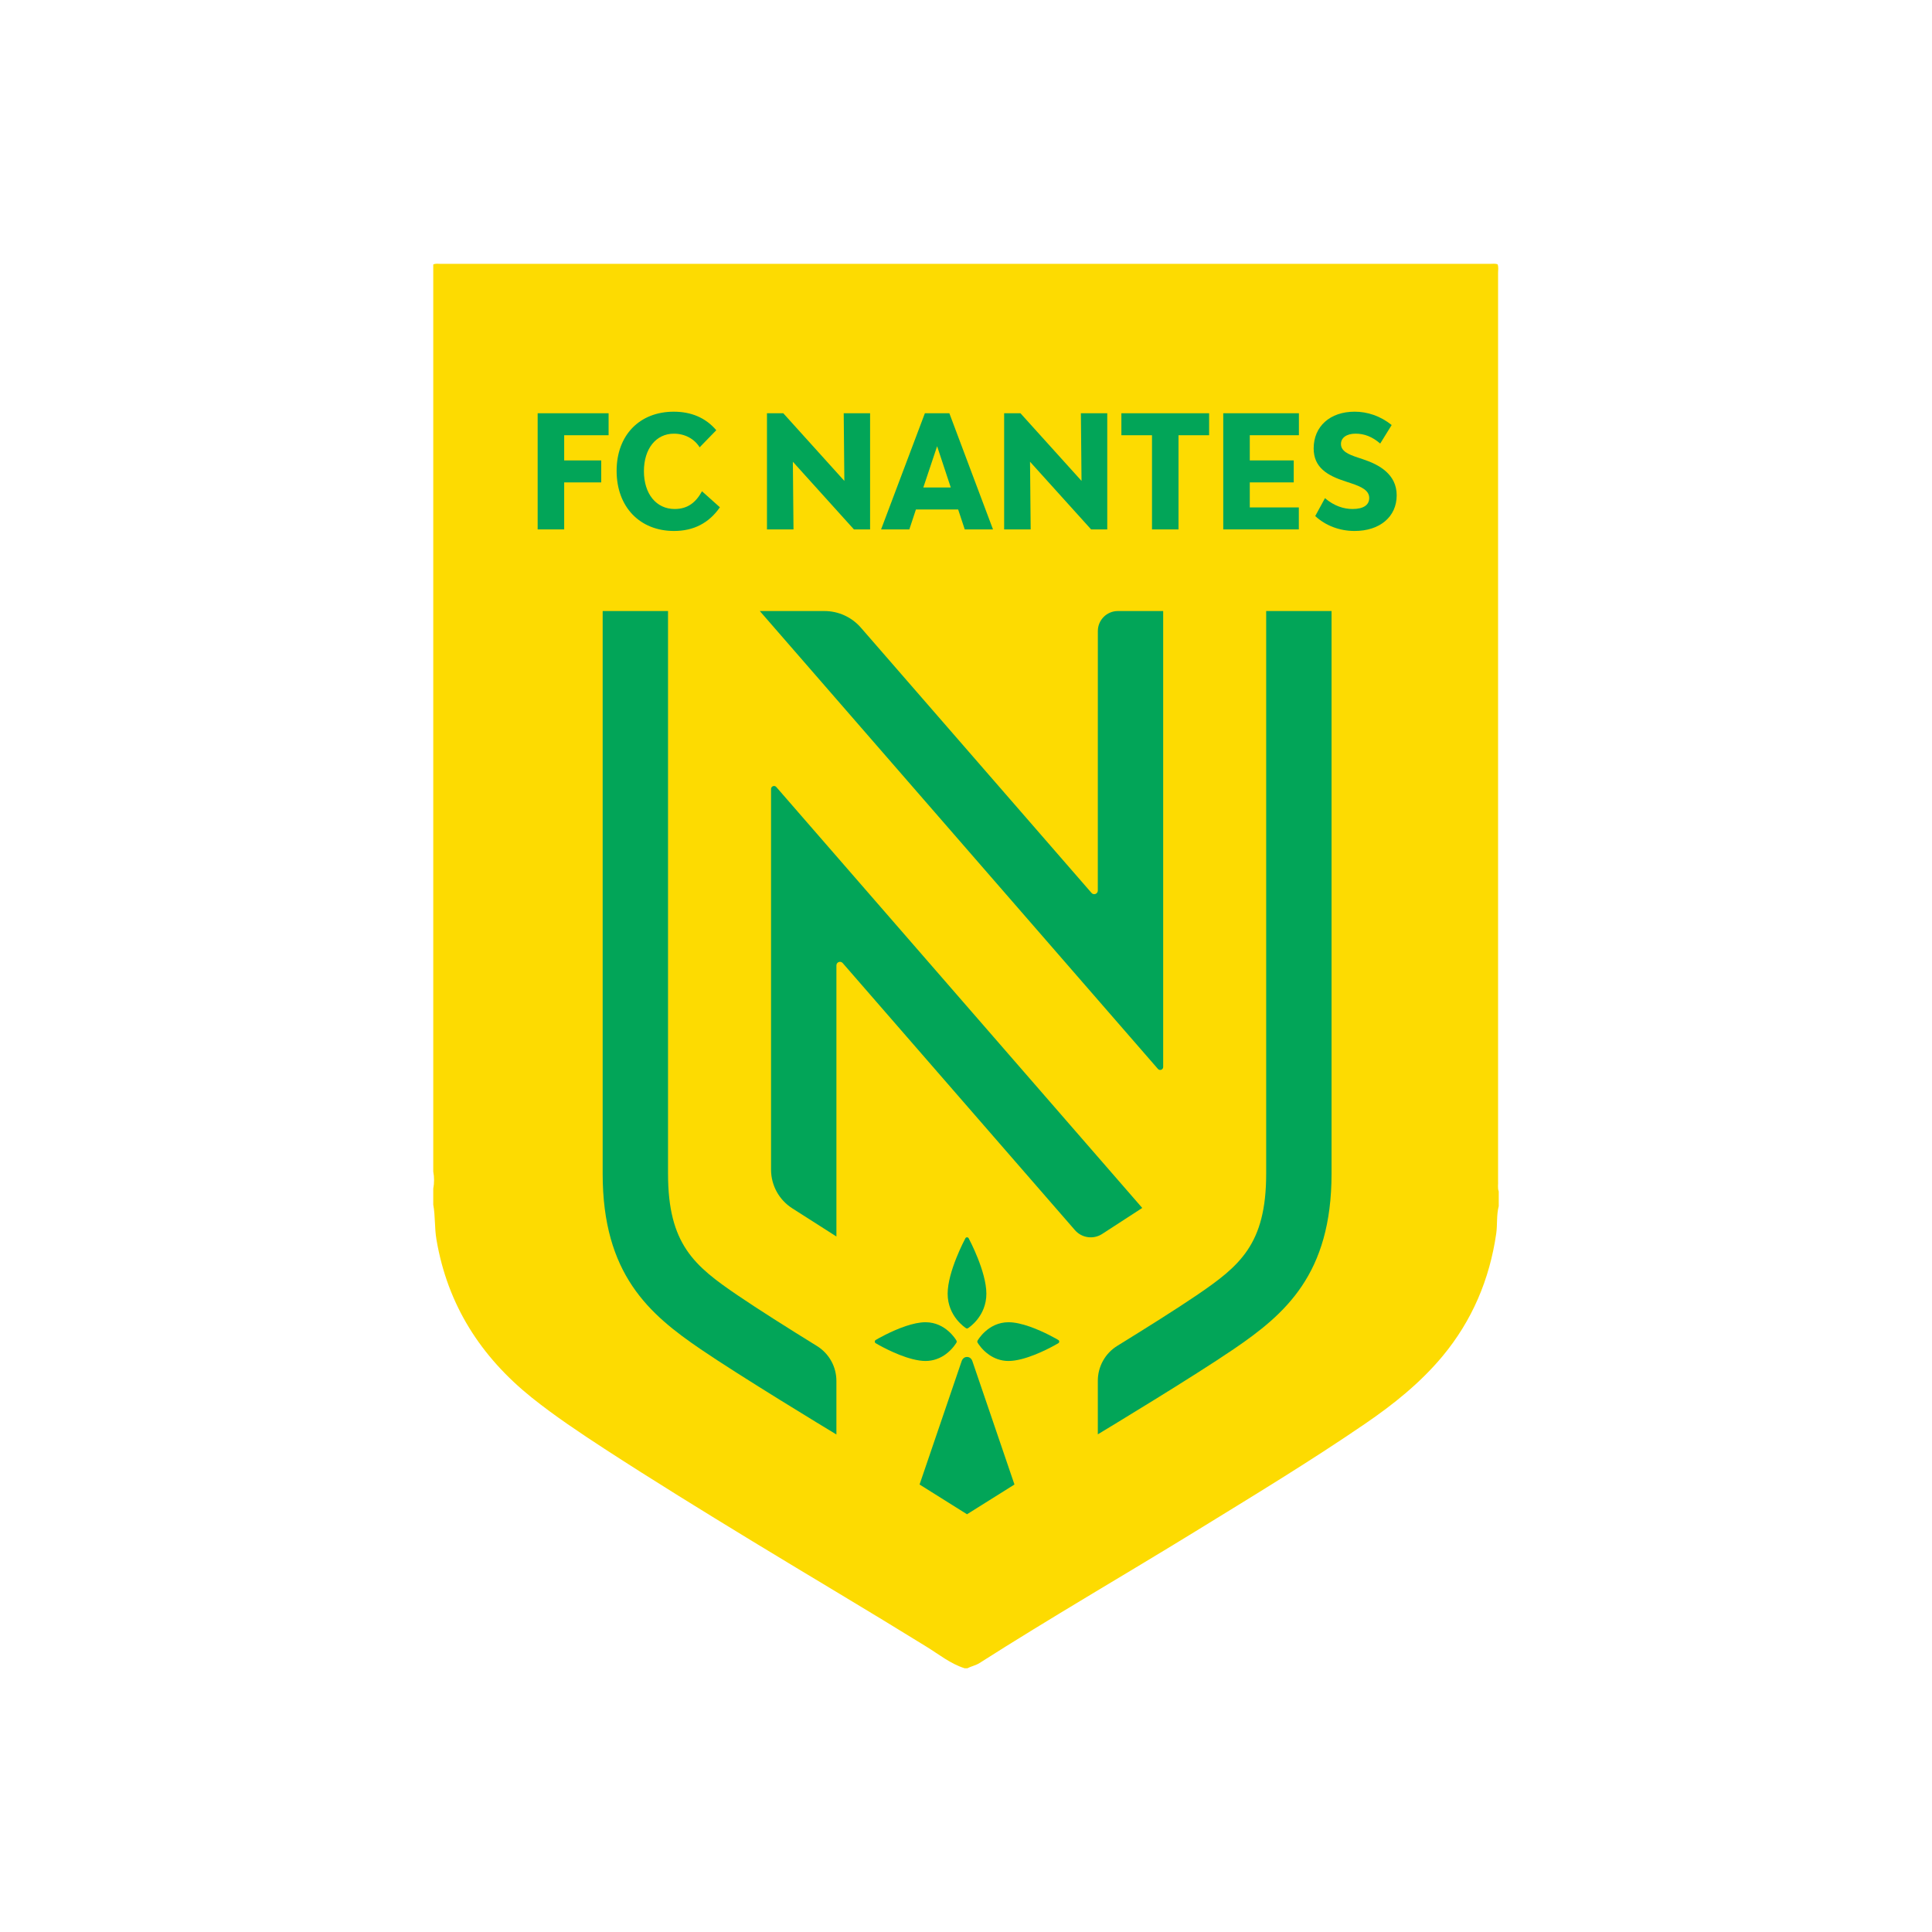 <?xml version="1.0" encoding="UTF-8" standalone="no"?>
<svg
   xmlns:dc="http://purl.org/dc/elements/1.1/"
   xmlns:cc="http://creativecommons.org/ns#"
   xmlns:rdf="http://www.w3.org/1999/02/22-rdf-syntax-ns#"
   xmlns:svg="http://www.w3.org/2000/svg"
   xmlns="http://www.w3.org/2000/svg"
   xmlns:sodipodi="http://sodipodi.sourceforge.net/DTD/sodipodi-0.dtd"
   xmlns:inkscape="http://www.inkscape.org/namespaces/inkscape"
   id="svg1190"
   version="1.1"
   viewBox="0 0 4096 4096"
   height="4096mm"
   width="4096mm"
   sodipodi:docname="nantes-fc-logo.svg"
   inkscape:export-filename="G:\Users\suitedoalex\sites\nantes-fc-logo-0.png"
   inkscape:export-xdpi="25.4"
   inkscape:export-ydpi="25.4"
   inkscape:version="0.92.2 (5c3e80d, 2017-08-06)">
  <sodipodi:namedview
     pagecolor="#ffffff"
     bordercolor="#666666"
     borderopacity="1"
     objecttolerance="10"
     gridtolerance="10"
     guidetolerance="10"
     inkscape:pageopacity="0"
     inkscape:pageshadow="2"
     inkscape:window-width="1600"
     inkscape:window-height="837"
     id="namedview47"
     showgrid="false"
     inkscape:zoom="0.014142136"
     inkscape:cx="-467.18421"
     inkscape:cy="9765.5763"
     inkscape:window-x="-8"
     inkscape:window-y="-8"
     inkscape:window-maximized="1"
     inkscape:current-layer="svg1190" />
  <defs
     id="defs1184">
    <clipPath
       id="clipPath312"
       clipPathUnits="userSpaceOnUse">
      <path
         id="path310"
         d="M 0,0 H 595.276 V 765.354 H 0 Z"
         inkscape:connector-curvature="0" />
    </clipPath>
    <clipPath
       id="clipPath344"
       clipPathUnits="userSpaceOnUse">
      <path
         id="path342"
         d="M 0,0 H 595.276 V 765.354 H 0 Z"
         inkscape:connector-curvature="0" />
    </clipPath>
    <clipPath
       id="clipPath312-3"
       clipPathUnits="userSpaceOnUse">
      <path
         inkscape:connector-curvature="0"
         id="path310-5"
         d="M 0,0 H 595.276 V 765.354 H 0 Z" />
    </clipPath>
    <clipPath
       id="clipPath344-7"
       clipPathUnits="userSpaceOnUse">
      <path
         inkscape:connector-curvature="0"
         id="path342-1"
         d="M 0,0 H 595.276 V 765.354 H 0 Z" />
    </clipPath>
    <clipPath
       id="clipPath312-3-4"
       clipPathUnits="userSpaceOnUse">
      <path
         inkscape:connector-curvature="0"
         id="path310-5-4"
         d="M 0,0 H 595.276 V 765.354 H 0 Z" />
    </clipPath>
    <clipPath
       id="clipPath344-7-4"
       clipPathUnits="userSpaceOnUse">
      <path
         inkscape:connector-curvature="0"
         id="path342-1-0"
         d="M 0,0 H 595.276 V 765.354 H 0 Z" />
    </clipPath>
    <clipPath
       id="clipPath312-3-4-4"
       clipPathUnits="userSpaceOnUse">
      <path
         inkscape:connector-curvature="0"
         id="path310-5-4-5"
         d="M 0,0 H 595.276 V 765.354 H 0 Z" />
    </clipPath>
    <clipPath
       id="clipPath344-7-4-9"
       clipPathUnits="userSpaceOnUse">
      <path
         inkscape:connector-curvature="0"
         id="path342-1-0-5"
         d="M 0,0 H 595.276 V 765.354 H 0 Z" />
    </clipPath>
  </defs>
  <path
     id="XMLID_54_-4"
     class="st0"
     d="m 918.543,2483.674 c 0,-640.967 0,-1281.934 0,-1922.9 4.8,-2.541 10.165,-1.412 15.248,-1.412 741.771,0 1483.823,0 2225.594,0 5.083,0 10.447,-0.843 15.53,0.843 2.541,5.929 1.129,12.142 1.129,18.071 0,641.532 0,1283.063 0,1924.595 0.565,7.623 -1.412,15.53 1.412,23.153 0,10.448 0,20.613 0,31.061 -5.082,19.2 -2.541,38.966 -5.365,58.449 -14.118,97.134 -51.108,184.384 -114.075,260.058 -47.155,56.472 -103.91,101.933 -164.336,143.158 -117.181,80.192 -238.598,153.607 -359.732,228.151 -152.194,93.463 -306.93,182.972 -457.43,278.975 -8.188,5.082 -17.506,6.777 -25.695,11.012 -1.976,0 -3.671,0 -5.647,0 -30.495,-9.601 -55.061,-29.931 -81.886,-46.308 -122.264,-75.673 -246.221,-148.805 -369.05,-223.632 -104.757,-63.815 -209.232,-128.194 -312.295,-195.114 -52.802,-34.448 -105.322,-69.462 -154.453,-108.711 -108.428,-86.967 -178.736,-196.807 -202.173,-335.166 -4.235,-24.566 -2.259,-49.414 -6.777,-73.98 0,-11.294 0,-22.59 0,-33.884 2.259,-11.859 2.259,-24.283 0,-36.425 z"
     inkscape:connector-curvature="0"
     style="fill:#fddb01;stroke-width:2.824"
     inkscape:export-filename="G:\Users\suitedoalex\sites\nantes-fc-logo-4.png"
     inkscape:export-xdpi="4.4977379"
     inkscape:export-ydpi="4.4977379" />
  <g
     transform="matrix(29.437,0,0,29.437,-1663.144,-2798.774)"
     id="layer1"
     style="fill:#02a558;fill-opacity:1"
     inkscape:export-filename="G:\Users\suitedoalex\sites\nantes-fc-logo-4.png"
     inkscape:export-xdpi="4.4977379"
     inkscape:export-ydpi="4.4977379">
    <g
       transform="matrix(0.954,0,0,-0.954,-69.953,675.195)"
       id="g1182"
       style="fill:#02a558;fill-opacity:1">
      <g
         id="g302"
         transform="translate(175.141,575.233)"
         style="fill:#02a558;fill-opacity:1">
        <path
           d="M 0,0 V -1.902 H 2.796 V -3.561 H 0 V -7.11 H -2.003 V 1.659 H 3.353 V 0 Z"
           style="fill:#02a558;fill-opacity:1;fill-rule:nonzero;stroke:none"
           id="path304"
           inkscape:connector-curvature="0" />
      </g>
      <g
         id="g306"
         style="fill:#02a558;fill-opacity:1">
        <g
           id="g308"
           clip-path="url(#clipPath312-3-4)"
           style="fill:#02a558;fill-opacity:1">
          <g
             id="g314"
             transform="translate(179.099,572.543)"
             style="fill:#02a558;fill-opacity:1">
            <path
               d="m 0,0 c 0,2.69 1.73,4.467 4.313,4.467 1.292,0 2.394,-0.438 3.211,-1.398 L 6.268,1.777 c -0.379,0.617 -1.09,1.031 -1.943,1.031 -1.351,0 -2.263,-1.137 -2.263,-2.832 0,-1.718 0.936,-2.855 2.322,-2.855 0.984,0 1.6,0.497 2.062,1.339 L 7.797,-2.749 C 6.979,-3.934 5.818,-4.538 4.337,-4.538 1.742,-4.538 0,-2.713 0,0"
               style="fill:#02a558;fill-opacity:1;fill-rule:nonzero;stroke:none"
               id="path316"
               inkscape:connector-curvature="0" />
          </g>
        </g>
      </g>
      <g
         id="g318"
         transform="translate(190.45,576.892)"
         style="fill:#02a558;fill-opacity:1">
        <path
           d="M 0,0 H 1.232 L 5.842,-5.107 5.794,0 H 7.785 V -8.768 H 6.564 L 1.955,-3.661 2.003,-8.768 H 0 Z"
           style="fill:#02a558;fill-opacity:1;fill-rule:nonzero;stroke:none"
           id="path320"
           inkscape:connector-curvature="0" />
      </g>
      <g
         id="g322"
         transform="translate(204.883,569.628)"
         style="fill:#02a558;fill-opacity:1">
        <path
           d="m 0,0 h -3.188 l -0.497,-1.505 h -2.133 l 3.306,8.769 h 1.848 L 2.631,-1.505 H 0.498 Z M -0.557,1.659 -1.588,4.775 -2.63,1.659 Z"
           style="fill:#02a558;fill-opacity:1;fill-rule:nonzero;stroke:none"
           id="path324"
           inkscape:connector-curvature="0" />
      </g>
      <g
         id="g326"
         transform="translate(208.355,576.892)"
         style="fill:#02a558;fill-opacity:1">
        <path
           d="M 0,0 H 1.232 L 5.842,-5.107 5.794,0 h 1.991 v -8.768 h -1.22 l -4.61,5.107 0.048,-5.107 H 0 Z"
           style="fill:#02a558;fill-opacity:1;fill-rule:nonzero;stroke:none"
           id="path328"
           inkscape:connector-curvature="0" />
      </g>
      <g
         id="g330"
         transform="translate(223.83,575.233)"
         style="fill:#02a558;fill-opacity:1">
        <path
           d="M 0,0 H -2.311 V -7.11 H -4.313 V 0 H -6.624 V 1.659 H 0 Z"
           style="fill:#02a558;fill-opacity:1;fill-rule:nonzero;stroke:none"
           id="path332"
           inkscape:connector-curvature="0" />
      </g>
      <g
         id="g334"
         transform="translate(230.602,569.783)"
         style="fill:#02a558;fill-opacity:1">
        <path
           d="M 0,0 V -1.659 H -5.706 V 7.11 H 0.006 V 5.451 H -3.703 V 3.549 h 3.318 V 1.89 H -3.703 V 0 Z"
           style="fill:#02a558;fill-opacity:1;fill-rule:nonzero;stroke:none"
           id="path336"
           inkscape:connector-curvature="0" />
      </g>
      <g
         id="g338"
         style="fill:#02a558;fill-opacity:1">
        <g
           id="g340"
           clip-path="url(#clipPath344-7-4)"
           style="fill:#02a558;fill-opacity:1">
          <g
             id="g346"
             transform="translate(231.84,569.131)"
             style="fill:#02a558;fill-opacity:1">
            <path
               d="M 0,0 0.735,1.351 C 1.446,0.747 2.168,0.533 2.82,0.533 c 0.794,0 1.256,0.285 1.256,0.83 0,0.557 -0.545,0.841 -1.374,1.114 l -0.391,0.13 c -1.41,0.45 -2.429,1.066 -2.429,2.5 0,1.659 1.232,2.773 3.092,2.773 0.96,0 1.943,-0.32 2.797,-1.007 L 4.906,5.474 C 4.313,5.984 3.721,6.221 3.045,6.221 2.37,6.221 1.943,5.913 1.943,5.439 1.943,4.906 2.489,4.657 3.211,4.42 L 3.602,4.29 C 4.858,3.875 6.15,3.14 6.15,1.564 6.15,-0.059 4.87,-1.126 2.974,-1.126 1.837,-1.126 0.782,-0.723 0,0"
               style="fill:#02a558;fill-opacity:1;fill-rule:nonzero;stroke:none"
               id="path348"
               inkscape:connector-curvature="0" />
          </g>
          <g
             id="g350"
             transform="translate(215.427,503.853)"
             style="fill:#02a558;fill-opacity:1">
            <path
               d="m 0,0 c 0,1.074 0.556,2.071 1.471,2.635 2.16,1.333 4.47,2.783 5.995,3.821 3.252,2.214 5.244,3.841 5.244,9.169 v 42.484 h 4.935 V 15.625 C 17.645,8.044 14.145,5.032 10.243,2.377 7.183,0.294 0.841,-3.538 0,-4.046 Z"
               style="fill:#02a558;fill-opacity:1;fill-rule:nonzero;stroke:none"
               id="path352"
               inkscape:connector-curvature="0" />
          </g>
          <g
             id="g354"
             transform="translate(218.781,516.898)"
             style="fill:#02a558;fill-opacity:1">
            <path
               d="m 0,0 -27.627,31.778 c -0.137,0.157 -0.396,0.06 -0.396,-0.148 V 2.892 c 0,-1.182 0.603,-2.283 1.6,-2.919 l 3.335,-2.128 v 20.466 c 0,0.25 0.309,0.365 0.473,0.177 L -5.081,-1.676 c 0.517,-0.595 1.394,-0.717 2.055,-0.288 z"
               style="fill:#02a558;fill-opacity:1;fill-rule:nonzero;stroke:none"
               id="path356"
               inkscape:connector-curvature="0" />
          </g>
          <g
             id="g358"
             transform="translate(220.361,561.961)"
             style="fill:#02a558;fill-opacity:1">
            <path
               d="m 0,0 h -3.42 c -0.835,0 -1.512,-0.677 -1.512,-1.512 l -0.003,-19.593 c 0,-0.249 -0.309,-0.365 -0.473,-0.177 L -22.825,-1.25 C -23.517,-0.456 -24.519,0 -25.572,0 h -4.88 L -0.396,-34.568 C -0.259,-34.725 0,-34.628 0,-34.42 Z"
               style="fill:#02a558;fill-opacity:1;fill-rule:nonzero;stroke:none"
               id="path360"
               inkscape:connector-curvature="0" />
          </g>
          <g
             id="g362"
             transform="translate(205.96,505.324)"
             style="fill:#02a558;fill-opacity:1">
            <path
               d="M 0,0 C -0.07,0.209 -0.199,0.286 -0.306,0.313 -0.344,0.322 -0.378,0.326 -0.408,0.326 -0.438,0.326 -0.472,0.322 -0.51,0.313 -0.617,0.286 -0.746,0.209 -0.816,0 l -3.174,-9.305 3.582,-2.246 3.582,2.246 z"
               style="fill:#02a558;fill-opacity:1;fill-rule:nonzero;stroke:none"
               id="path364"
               inkscape:connector-curvature="0" />
          </g>
          <g
             id="g366"
             transform="translate(209.668,505.487)"
             style="fill:#02a558;fill-opacity:1">
            <path
               d="M 0,0 C 1.318,0.336 2.708,1.156 2.779,1.2 2.82,1.223 2.845,1.27 2.845,1.321 2.845,1.371 2.82,1.418 2.779,1.442 2.718,1.479 1.719,2.068 0.616,2.454 0.076,2.642 -0.49,2.783 -0.983,2.783 -2.515,2.783 -3.288,1.451 -3.32,1.394 -3.345,1.349 -3.345,1.292 -3.32,1.247 -3.301,1.213 -3.002,0.698 -2.419,0.305 -2.244,0.186 -2.043,0.08 -1.815,0 c 0.247,-0.086 0.523,-0.142 0.831,-0.142 0.308,0 0.642,0.056 0.984,0.142"
               style="fill:#02a558;fill-opacity:1;fill-rule:nonzero;stroke:none"
               id="path368"
               inkscape:connector-curvature="0" />
          </g>
          <g
             id="g370"
             transform="translate(200.939,507.982)"
             style="fill:#02a558;fill-opacity:1">
            <path
               d="m 0,0 c -1.148,-0.383 -2.218,-1.015 -2.283,-1.053 -0.04,-0.024 -0.066,-0.071 -0.066,-0.121 0,-0.051 0.026,-0.098 0.066,-0.121 0.073,-0.044 1.461,-0.865 2.781,-1.2 0.34,-0.086 0.675,-0.142 0.981,-0.142 0.31,0 0.586,0.056 0.833,0.142 0.277,0.098 0.516,0.235 0.716,0.384 0.508,0.38 0.77,0.831 0.789,0.863 0.025,0.045 0.025,0.102 0,0.147 C 3.785,-1.044 3.013,0.288 1.479,0.288 1.024,0.288 0.504,0.167 0,0"
               style="fill:#02a558;fill-opacity:1;fill-rule:nonzero;stroke:none"
               id="path372"
               inkscape:connector-curvature="0" />
          </g>
          <g
             id="g374"
             transform="translate(205.48,507.819)"
             style="fill:#02a558;fill-opacity:1">
            <path
               d="m 0,0 c 0.022,-0.014 0.047,-0.021 0.073,-0.021 0.024,0 0.05,0.007 0.072,0.021 0.058,0.036 1.389,0.894 1.389,2.604 0,1.669 -1.285,4.089 -1.341,4.191 C 0.145,6.884 0,6.884 -0.047,6.795 -0.103,6.693 -1.39,4.271 -1.39,2.605 -1.39,0.894 -0.058,0.036 0,0"
               style="fill:#02a558;fill-opacity:1;fill-rule:nonzero;stroke:none"
               id="path376"
               inkscape:connector-curvature="0" />
          </g>
          <g
             id="g378"
             transform="translate(195.692,503.842)"
             style="fill:#02a558;fill-opacity:1">
            <path
               d="m 0,0 c 0,1.074 -0.557,2.071 -1.471,2.635 -2.16,1.333 -4.471,2.795 -5.996,3.833 -3.252,2.214 -5.244,3.841 -5.244,9.169 v 42.484 h -4.935 V 15.637 c 0,-7.581 3.5,-10.593 7.402,-13.248 C -7.184,0.306 -0.841,-3.538 0,-4.046 Z"
               style="fill:#02a558;fill-opacity:1;fill-rule:nonzero;stroke:none"
               id="path380"
               inkscape:connector-curvature="0" />
          </g>
        </g>
      </g>
    </g>
  </g>
</svg>
